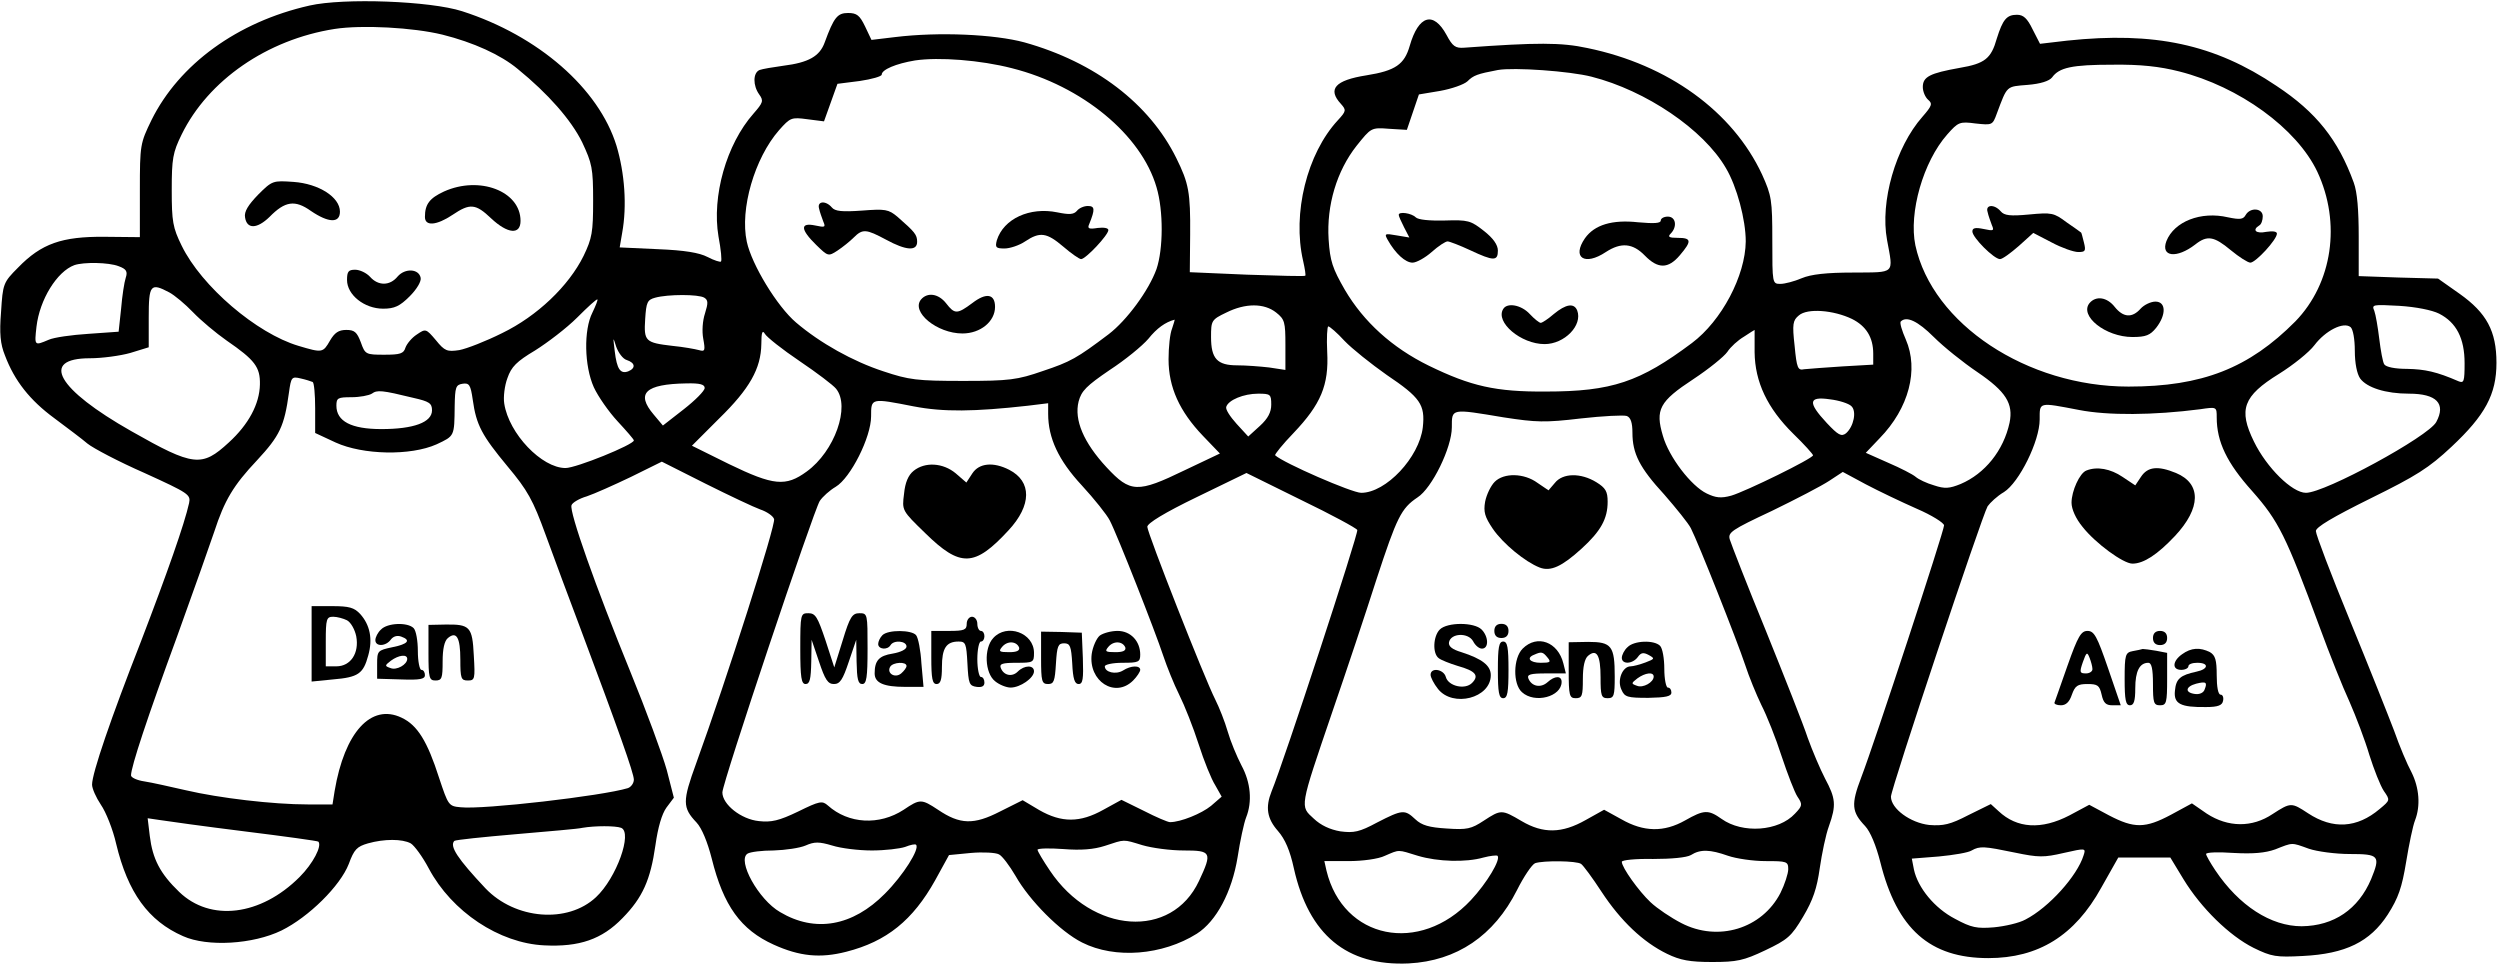 <?xml version="1.0" encoding="UTF-8" standalone="yes"?>
<svg version="1.0" xmlns="http://www.w3.org/2000/svg" width="7.344in" height="2.833in" viewBox="0 0 706 272" preserveAspectRatio="xMidYMid meet">
  <g transform="translate(0,272) scale(0.1,-0.1)" fill="#000000" stroke="none">
    <path d="M874 2706 c-204 -46 -368 -166 -446 -323 -32 -66 -33 -70 -33 -199
l0 -132 -100 1 c-120 1 -178 -19 -244 -87 -42 -42 -43 -46 -48 -125 -5 -61 -2
-91 11 -123 27 -72 71 -127 139 -177 36 -27 79 -59 94 -72 16 -13 88 -51 161
-83 125 -57 131 -61 126 -85 -13 -59 -62 -198 -136 -391 -85 -217 -138 -372
-138 -404 0 -11 11 -36 25 -57 14 -20 34 -70 43 -110 33 -138 91 -218 189
-261 69 -31 198 -23 278 16 77 38 166 126 190 188 15 41 23 49 54 58 46 13 97
13 121 0 10 -6 33 -37 51 -71 65 -122 199 -211 326 -217 99 -5 163 17 221 77
57 58 79 108 93 206 7 50 18 88 31 106 l21 28 -20 78 c-12 43 -58 168 -103
278 -98 240 -173 452 -166 470 2 7 22 19 43 25 21 7 77 32 125 55 l87 43 123
-62 c68 -34 138 -67 155 -73 18 -6 36 -18 39 -27 6 -14 -135 -456 -220 -690
-39 -107 -39 -125 1 -167 15 -16 31 -55 43 -102 33 -133 82 -201 175 -243 73
-33 131 -39 205 -20 114 29 188 89 251 202 l39 71 62 6 c34 3 70 1 79 -4 9 -4
30 -32 47 -61 39 -69 126 -157 188 -188 93 -47 227 -36 324 25 55 35 99 118
115 216 7 46 18 97 24 112 18 45 13 99 -13 147 -13 25 -31 68 -39 96 -8 28
-24 68 -35 90 -31 61 -192 471 -192 488 0 10 49 40 140 84 l140 68 154 -76
c85 -41 157 -80 159 -85 4 -9 -208 -656 -242 -738 -18 -45 -13 -77 18 -112 20
-23 34 -55 45 -106 42 -187 149 -276 324 -268 136 7 241 78 306 207 19 38 42
72 51 76 23 8 118 7 130 -2 6 -4 32 -39 58 -79 54 -82 117 -142 185 -175 37
-18 64 -23 127 -23 70 0 89 4 150 33 63 30 74 39 107 95 28 47 39 80 47 137 6
41 17 95 26 119 21 59 19 78 -11 134 -14 27 -36 79 -49 115 -12 37 -66 173
-118 302 -53 129 -98 245 -102 258 -6 20 4 27 119 81 68 33 141 71 162 85 l38
25 65 -35 c36 -19 101 -50 144 -69 42 -18 77 -40 77 -47 0 -16 -196 -613 -234
-712 -29 -76 -27 -97 11 -137 15 -16 31 -55 43 -102 47 -189 140 -271 305
-271 141 0 244 63 319 199 l48 85 73 0 74 0 37 -61 c50 -82 130 -160 198 -194
51 -25 64 -27 139 -23 121 6 190 40 240 117 30 47 40 76 52 149 8 49 19 102
25 117 16 41 12 92 -10 136 -12 22 -34 74 -49 117 -16 42 -72 183 -125 312
-53 129 -96 242 -96 252 0 11 47 39 154 92 130 64 165 86 229 146 95 89 127
148 127 237 0 90 -28 141 -104 195 l-61 43 -112 3 -112 4 0 111 c0 75 -4 126
-14 153 -44 121 -106 199 -218 273 -175 118 -345 154 -591 128 l-77 -9 -21 41
c-15 31 -26 41 -44 41 -29 0 -40 -13 -57 -67 -16 -57 -34 -71 -105 -83 -84
-15 -104 -25 -104 -54 0 -13 7 -29 15 -36 13 -11 11 -17 -16 -48 -76 -86 -120
-240 -100 -348 18 -98 25 -91 -96 -92 -75 0 -119 -5 -145 -16 -21 -9 -48 -16
-60 -16 -23 0 -23 1 -23 123 0 114 -2 126 -29 186 -83 178 -265 310 -493 357
-74 16 -142 16 -348 1 -25 -2 -33 4 -50 36 -37 68 -79 56 -104 -31 -15 -52
-40 -70 -122 -83 -89 -14 -111 -39 -72 -81 15 -17 15 -20 -9 -46 -87 -94 -129
-263 -98 -397 5 -22 8 -41 6 -42 -2 -2 -75 0 -164 3 l-162 7 1 106 c1 120 -4
145 -39 216 -76 154 -229 271 -429 327 -85 23 -242 30 -365 15 l-67 -8 -18 38
c-15 31 -23 38 -48 38 -30 0 -40 -12 -66 -83 -14 -39 -45 -57 -117 -66 -29 -4
-59 -9 -67 -12 -19 -8 -19 -44 -1 -69 13 -18 11 -23 -16 -54 -77 -87 -118
-234 -99 -347 7 -37 10 -68 7 -71 -2 -2 -19 3 -38 13 -23 12 -65 19 -140 22
l-108 5 7 41 c14 77 7 169 -16 246 -50 162 -221 311 -436 380 -90 29 -334 38
-431 16z m375 -82 c88 -22 165 -57 213 -97 86 -70 151 -144 182 -207 28 -60
31 -73 31 -165 0 -89 -3 -106 -27 -156 -42 -85 -131 -170 -230 -218 -46 -23
-100 -44 -121 -48 -34 -5 -41 -3 -66 28 -28 33 -29 33 -54 16 -14 -9 -28 -26
-32 -37 -5 -17 -15 -20 -60 -20 -52 0 -54 1 -66 35 -11 29 -18 35 -41 35 -22
0 -33 -8 -46 -30 -20 -35 -22 -35 -89 -15 -118 35 -274 168 -330 283 -25 51
-28 68 -28 157 0 89 3 106 28 157 75 153 241 268 432 298 78 12 222 4 304 -16z
m1609 -95 c198 -50 365 -188 408 -336 20 -67 19 -175 0 -231 -22 -61 -84 -145
-135 -184 -90 -68 -108 -78 -186 -104 -72 -25 -94 -28 -225 -28 -131 0 -153 3
-225 27 -86 28 -179 80 -247 138 -53 45 -125 163 -139 228 -20 92 22 236 91
315 32 36 35 37 80 31 l47 -6 19 53 19 53 63 8 c34 5 62 13 62 18 0 14 40 31
94 40 68 10 185 1 274 -22z m3296 -9 c170 -43 332 -161 390 -283 68 -145 43
-315 -62 -423 -131 -132 -263 -184 -471 -184 -287 0 -554 177 -602 399 -19 92
22 236 90 313 31 35 35 37 80 31 47 -5 48 -5 60 28 30 80 26 76 87 81 37 3 61
11 69 21 20 28 56 36 171 36 79 1 133 -5 188 -19z m-1659 -15 c153 -39 316
-149 379 -258 31 -52 56 -146 56 -207 -1 -97 -68 -224 -152 -287 -147 -110
-226 -137 -413 -137 -141 -1 -211 15 -330 73 -104 51 -184 124 -237 214 -35
61 -42 81 -46 143 -6 96 23 193 79 264 41 51 41 52 92 48 l50 -3 17 50 17 50
60 10 c33 6 67 18 77 27 17 17 28 21 86 32 45 8 203 -3 265 -19z m-4160 -535
c22 -8 26 -15 20 -33 -4 -12 -10 -51 -13 -87 l-7 -65 -85 -6 c-47 -3 -98 -10
-113 -17 -40 -17 -40 -17 -34 37 9 77 58 156 107 174 26 9 97 8 125 -3z m143
-74 c15 -8 45 -33 67 -56 22 -23 65 -59 95 -80 80 -55 95 -75 94 -124 -1 -55
-32 -113 -88 -164 -76 -70 -99 -68 -275 32 -210 119 -259 206 -117 206 34 0
86 7 114 15 l52 16 0 84 c0 93 5 99 58 71z m1511 -15 c11 -7 11 -15 2 -44 -7
-21 -9 -51 -5 -72 6 -33 5 -37 -12 -32 -11 3 -44 9 -75 12 -77 9 -81 13 -77
76 3 47 6 54 28 60 36 10 123 10 139 0z m-316 -42 c-25 -49 -23 -151 4 -211
12 -26 42 -69 67 -96 25 -27 46 -51 46 -54 0 -12 -163 -78 -193 -78 -67 0
-160 97 -173 182 -3 18 1 51 9 72 11 32 26 47 78 78 35 22 89 63 119 93 30 30
55 53 57 51 2 -1 -5 -18 -14 -37z m1931 0 c24 -19 26 -27 26 -91 l0 -71 -46 7
c-26 3 -66 6 -90 6 -57 0 -74 19 -74 80 0 46 1 49 43 69 54 27 107 27 141 0z
m3284 -3 c49 -25 72 -70 72 -140 0 -52 -2 -57 -17 -51 -62 27 -95 34 -145 35
-34 0 -60 5 -65 13 -4 6 -10 39 -14 72 -4 33 -10 68 -14 79 -8 18 -4 18 71 14
47 -3 92 -12 112 -22z m-1658 -15 c40 -20 60 -52 60 -98 l0 -31 -87 -5 c-49
-3 -97 -7 -108 -8 -18 -4 -21 3 -27 66 -7 62 -5 72 12 86 24 21 98 15 150 -10z
m-1920 -27 c-6 -14 -10 -53 -10 -87 0 -79 31 -147 97 -216 l48 -50 -99 -47
c-134 -65 -154 -64 -221 8 -65 70 -92 134 -79 186 8 30 22 44 88 89 43 28 92
68 109 88 24 30 48 47 74 54 1 1 -2 -11 -7 -25z m2151 -24 c28 -28 83 -72 123
-99 81 -55 102 -89 91 -143 -17 -79 -70 -144 -138 -173 -32 -13 -45 -14 -75
-4 -21 6 -44 17 -52 24 -8 7 -43 25 -78 40 l-63 28 39 41 c83 85 111 194 74
279 -11 25 -18 48 -14 51 16 16 48 1 93 -44z m1189 -39 c0 -35 6 -65 15 -78
19 -26 72 -43 138 -43 78 0 105 -28 77 -80 -22 -41 -314 -200 -368 -200 -39 0
-111 71 -147 145 -44 90 -31 128 71 191 40 25 85 61 100 81 31 41 82 67 102
51 7 -6 12 -34 12 -67z m-2853 28 c21 -22 75 -65 119 -96 95 -64 109 -84 102
-148 -10 -85 -104 -185 -174 -185 -26 0 -219 84 -243 106 -2 2 21 31 52 63 77
81 100 135 95 229 -2 39 0 72 3 72 4 0 25 -18 46 -41z m-1539 -57 c49 -33 95
-68 103 -78 41 -50 -4 -177 -83 -234 -59 -43 -93 -40 -219 21 l-105 52 77 77
c86 84 118 141 119 210 0 33 3 41 10 29 5 -9 49 -44 98 -77z m2697 25 c1 -84
36 -158 109 -230 31 -30 56 -58 56 -61 0 -9 -190 -102 -231 -114 -29 -8 -44
-6 -69 6 -44 21 -107 103 -124 163 -22 74 -10 97 86 160 44 29 87 64 96 77 9
14 30 33 47 43 16 11 30 19 30 19 0 0 0 -28 0 -63z m-3185 -22 c24 -8 26 -23
4 -32 -22 -8 -32 6 -38 57 -5 41 -5 42 4 13 6 -17 19 -35 30 -38z m-887 -62
c4 -2 7 -36 7 -74 l0 -70 58 -27 c77 -35 211 -38 285 -5 51 24 50 22 51 108 1
53 3 60 22 63 19 3 23 -3 29 -45 10 -72 26 -101 98 -188 57 -68 72 -95 108
-194 23 -64 67 -181 97 -261 109 -291 152 -412 152 -430 0 -10 -8 -21 -17 -24
-72 -22 -409 -61 -472 -54 -34 3 -35 5 -61 83 -33 103 -61 149 -106 170 -86
41 -161 -41 -189 -207 l-6 -38 -70 0 c-98 0 -250 18 -344 40 -44 10 -97 22
-117 25 -21 3 -38 11 -38 17 0 24 46 163 130 392 48 133 95 266 105 296 29 89
54 131 121 202 64 69 77 96 90 191 6 44 8 46 33 40 14 -3 29 -8 34 -10z m1107
-17 c0 -8 -27 -35 -59 -60 l-59 -46 -26 31 c-51 60 -24 86 92 88 39 1 52 -3
52 -13z m-822 -28 c44 -10 52 -15 52 -35 0 -34 -52 -53 -143 -53 -85 0 -127
22 -127 66 0 22 4 24 43 24 23 0 49 5 57 10 15 11 28 10 118 -12z m2422 -19
c0 -21 -9 -39 -32 -60 l-33 -30 -33 36 c-18 20 -32 41 -29 48 6 19 49 37 90
37 35 0 37 -2 37 -31z m1638 -4 c16 -14 7 -58 -15 -77 -13 -10 -22 -5 -54 29
-55 59 -52 76 9 67 26 -3 53 -12 60 -19z m-2647 -1 c83 -16 170 -15 322 2 l57
7 0 -30 c0 -68 29 -131 95 -202 35 -38 71 -83 79 -99 21 -40 129 -315 151
-382 10 -30 30 -80 45 -110 15 -30 40 -93 55 -140 15 -47 36 -99 47 -116 l18
-32 -30 -26 c-27 -22 -86 -46 -116 -46 -6 0 -39 14 -74 32 l-63 31 -51 -28
c-66 -37 -118 -37 -181 -1 l-47 28 -64 -32 c-74 -38 -113 -37 -175 5 -47 31
-51 31 -97 0 -69 -45 -156 -40 -214 12 -16 14 -23 13 -84 -17 -54 -26 -76 -31
-111 -27 -50 5 -103 47 -103 81 0 27 257 794 275 823 8 12 28 30 45 40 42 25
100 140 100 199 0 52 -1 52 121 28z m3290 -10 c82 -16 210 -15 342 2 47 7 47
7 47 -23 0 -69 29 -129 100 -208 75 -85 95 -125 191 -385 27 -74 65 -169 84
-210 18 -41 44 -109 56 -150 13 -41 31 -87 41 -102 18 -26 18 -26 -12 -51 -64
-54 -132 -58 -202 -12 -47 31 -49 31 -100 -2 -58 -39 -126 -38 -186 1 l-42 29
-59 -32 c-73 -39 -104 -39 -175 -2 l-56 30 -56 -30 c-79 -41 -148 -37 -200 12
l-22 20 -63 -31 c-52 -27 -71 -31 -111 -28 -53 6 -108 46 -108 80 0 22 257
793 273 820 7 10 27 29 46 40 43 27 101 144 101 205 0 50 -4 49 111 27z
m-1624 -21 c91 -14 116 -15 217 -3 63 7 121 10 130 7 11 -4 16 -19 16 -47 0
-59 20 -99 90 -175 33 -38 68 -81 75 -95 21 -41 130 -316 153 -385 11 -34 32
-85 46 -114 15 -29 41 -94 57 -144 17 -51 37 -103 45 -115 15 -22 14 -26 -7
-48 -46 -50 -148 -57 -207 -15 -38 27 -50 26 -103 -4 -60 -34 -117 -33 -180 3
l-49 27 -52 -29 c-67 -38 -120 -39 -181 -3 -56 33 -58 33 -107 1 -35 -23 -47
-26 -104 -22 -50 3 -71 9 -89 26 -30 28 -36 28 -108 -9 -50 -27 -66 -30 -104
-25 -29 5 -55 17 -75 36 -39 36 -41 27 52 300 39 113 95 281 125 375 58 177
70 201 116 232 41 26 97 141 97 198 0 54 -3 53 147 28z m-3557 -1169 c113 -14
207 -27 209 -29 11 -12 -15 -62 -53 -100 -110 -110 -252 -127 -340 -42 -54 52
-75 93 -83 158 l-6 50 34 -5 c19 -3 126 -18 239 -32z m1064 10 c33 -13 -13
-142 -71 -196 -80 -75 -228 -63 -312 25 -79 84 -102 119 -88 134 3 3 81 11
174 19 92 8 177 15 188 18 35 6 93 6 109 0z m708 -64 c37 0 79 5 94 10 15 6
29 9 31 6 11 -11 -36 -86 -88 -138 -91 -92 -197 -111 -296 -52 -61 35 -122
146 -92 165 8 5 41 9 74 9 33 1 74 7 90 14 25 11 38 11 75 0 25 -8 75 -14 112
-14z m764 15 c27 -8 79 -15 117 -15 78 0 81 -5 43 -86 -77 -165 -301 -150
-421 29 -19 28 -35 55 -35 59 0 4 33 5 73 2 50 -4 86 -1 117 9 58 19 50 19
106 2z m3294 -10 c23 -8 76 -15 116 -15 83 0 87 -5 60 -71 -36 -85 -105 -132
-196 -133 -87 0 -177 58 -244 158 -14 21 -26 42 -26 46 0 5 35 6 78 3 55 -3
89 0 117 10 51 20 45 20 95 2z m-830 -11 c67 -14 82 -14 138 -1 62 14 63 14
56 -7 -18 -58 -98 -147 -164 -181 -18 -10 -58 -19 -89 -22 -48 -4 -64 -1 -110
24 -58 30 -105 88 -116 139 l-6 31 76 6 c42 4 84 11 93 17 23 13 35 12 122 -6z
m-1686 -9 c57 -17 136 -19 185 -5 19 5 37 7 40 5 10 -10 -30 -77 -75 -125
-145 -155 -361 -111 -408 83 l-6 27 69 0 c38 0 84 6 102 15 42 18 35 18 93 0z
m876 0 c23 -8 71 -15 106 -15 60 0 64 -1 64 -23 0 -12 -10 -43 -22 -67 -52
-101 -176 -139 -280 -85 -29 15 -68 41 -87 59 -33 31 -81 98 -81 114 0 5 39 9
88 8 52 0 95 4 107 11 27 17 54 16 105 -2z"/>
    <path d="M729 2172 c-28 -29 -40 -48 -37 -64 5 -34 34 -33 69 1 44 45 72 49
117 17 50 -34 82 -35 82 -2 0 41 -60 79 -131 84 -58 4 -60 4 -100 -36z"/>
    <path d="M1254 2181 c-41 -19 -54 -36 -54 -72 0 -27 33 -24 78 6 49 33 65 32
109 -10 47 -44 83 -47 83 -7 0 84 -116 128 -216 83z"/>
    <path d="M980 1931 c0 -42 49 -81 102 -81 32 0 47 7 75 35 20 20 33 42 31 52
-5 26 -44 28 -65 4 -22 -27 -55 -27 -78 -1 -10 11 -29 20 -42 20 -19 0 -23 -5
-23 -29z"/>
    <path d="M2313 2133 c2 -10 8 -26 12 -37 7 -16 5 -17 -23 -11 -43 9 -42 -11 3
-55 33 -32 34 -33 60 -16 15 10 35 26 46 37 25 25 35 24 91 -6 57 -31 88 -33
88 -6 0 20 -7 28 -55 70 -26 22 -35 23 -101 18 -56 -4 -76 -2 -85 9 -17 20
-42 18 -36 -3z"/>
    <path d="M3041 2126 c-9 -10 -21 -11 -55 -4 -78 16 -152 -18 -171 -79 -5 -20
-3 -23 22 -23 15 0 42 9 58 20 42 28 61 25 108 -15 22 -19 45 -35 50 -35 13 0
77 68 77 82 0 6 -13 8 -30 6 -25 -4 -30 -2 -24 11 17 42 16 51 -4 51 -11 0
-25 -6 -31 -14z"/>
    <path d="M2601 1876 c-29 -35 45 -96 117 -96 51 0 92 34 92 75 0 37 -25 41
-64 11 -43 -32 -50 -32 -74 -1 -22 28 -53 32 -71 11z"/>
    <path d="M5613 2123 c2 -10 8 -26 12 -37 7 -16 5 -17 -23 -11 -24 5 -32 3 -32
-7 0 -17 61 -78 78 -78 7 0 30 17 53 37 l41 37 52 -27 c28 -15 62 -27 75 -27
20 0 22 3 16 27 -4 16 -7 28 -8 28 -1 1 -19 14 -41 29 -36 27 -42 28 -106 22
-53 -5 -70 -3 -80 9 -18 21 -44 19 -37 -2z"/>
    <path d="M6342 2115 c-7 -13 -16 -14 -50 -7 -77 18 -152 -12 -174 -67 -17 -45
29 -50 81 -10 34 27 53 24 101 -16 23 -19 48 -35 55 -35 15 0 75 65 75 82 0 6
-11 8 -30 5 -29 -6 -41 5 -20 18 6 3 10 15 10 26 0 23 -35 26 -48 4z"/>
    <path d="M5901 1866 c-30 -36 45 -96 121 -96 38 0 50 5 67 26 29 37 28 74 -2
74 -13 0 -32 -9 -42 -20 -24 -27 -49 -25 -73 5 -22 28 -53 32 -71 11z"/>
    <path d="M3950 2115 c0 -4 7 -19 15 -35 l15 -29 -36 6 c-34 6 -35 5 -25 -13
22 -39 50 -64 70 -64 11 0 36 14 54 30 19 17 39 30 45 30 5 0 34 -11 64 -25
66 -31 78 -31 78 -1 0 16 -13 35 -40 56 -37 29 -44 31 -110 29 -43 -1 -75 2
-82 9 -12 12 -48 17 -48 7z"/>
    <path d="M4690 2099 c0 -8 -19 -9 -64 -5 -73 8 -123 -7 -150 -45 -38 -55 -1
-79 59 -39 43 28 76 25 110 -10 37 -38 66 -38 99 1 34 40 33 49 -6 49 -25 0
-29 3 -20 12 19 19 15 48 -8 48 -11 0 -20 -5 -20 -11z"/>
    <path d="M4245 1849 c-23 -37 50 -99 117 -99 56 0 108 53 92 95 -9 22 -32 18
-66 -10 -16 -14 -33 -25 -37 -25 -4 0 -18 11 -31 25 -24 26 -64 33 -75 14z"/>
    <path d="M880 904 l0 -107 60 6 c72 6 86 16 100 68 13 46 5 86 -23 117 -17 18
-31 22 -79 22 l-58 0 0 -106z m100 66 c11 -6 22 -26 26 -45 9 -48 -16 -85 -56
-85 l-30 0 0 70 c0 64 2 70 21 70 11 0 29 -5 39 -10z"/>
    <path d="M1076 944 c-9 -8 -16 -22 -16 -30 0 -19 30 -18 44 2 7 9 18 12 29 8
28 -10 20 -21 -25 -30 -42 -9 -43 -10 -43 -49 l0 -40 68 -2 c53 -2 67 1 67 12
0 8 -4 15 -10 15 -5 0 -10 24 -10 53 0 29 -5 58 -12 65 -17 17 -74 15 -92 -4z
m74 -83 c0 -16 -30 -33 -47 -26 -17 6 -17 7 1 21 22 16 46 19 46 5z"/>
    <path d="M1210 878 c0 -71 2 -78 20 -78 18 0 20 7 20 54 0 35 5 58 15 66 24
20 35 2 35 -61 0 -53 2 -59 21 -59 20 0 21 4 17 71 -4 81 -11 88 -80 87 l-48
-1 0 -79z"/>
    <path d="M2580 1392 c-15 -12 -24 -33 -27 -65 -6 -47 -6 -47 60 -111 99 -97
139 -96 235 8 66 71 66 138 2 171 -45 23 -85 19 -104 -10 l-17 -26 -30 26
c-36 30 -87 33 -119 7z"/>
    <path d="M2260 890 c0 -82 3 -100 15 -100 12 0 15 14 16 63 l1 62 21 -62 c17
-51 25 -63 42 -63 17 0 25 12 42 63 l21 62 1 -62 c1 -49 4 -63 16 -63 12 0 15
18 15 100 0 98 0 100 -23 100 -20 0 -27 -10 -47 -76 l-24 -77 -25 77 c-22 65
-28 76 -48 76 -22 0 -23 -2 -23 -100z"/>
    <path d="M2730 960 c0 -17 -7 -20 -50 -20 l-50 0 0 -75 c0 -60 3 -75 15 -75
11 0 15 12 15 48 0 53 12 72 47 72 20 0 22 -5 25 -62 3 -57 5 -63 26 -66 15
-2 22 2 22 12 0 9 -4 16 -10 16 -5 0 -10 23 -10 50 0 28 5 50 10 50 6 0 10 7
10 15 0 8 -4 15 -10 15 -5 0 -10 9 -10 20 0 11 -7 20 -15 20 -8 0 -15 -9 -15
-20z"/>
    <path d="M2492 928 c-7 -7 -12 -18 -12 -25 0 -15 26 -18 35 -3 9 15 45 12 45
-4 0 -8 -16 -16 -39 -20 -39 -6 -51 -20 -51 -56 0 -27 26 -38 86 -38 l52 0 -6
67 c-2 36 -9 72 -15 79 -12 15 -79 16 -95 0z m68 -87 c0 -5 -7 -14 -15 -21
-18 -15 -42 1 -31 19 8 13 46 15 46 2z"/>
    <path d="M2805 920 c-27 -29 -24 -99 5 -122 12 -10 32 -18 44 -18 27 0 66 27
66 46 0 18 -27 18 -46 -1 -16 -16 -40 -11 -48 11 -4 11 5 14 44 14 48 0 50 1
50 28 0 57 -77 84 -115 42z m73 -27 c2 -9 -7 -13 -28 -13 -28 0 -31 2 -20 15
15 18 41 16 48 -2z"/>
    <path d="M2940 864 c0 -67 2 -74 20 -74 16 0 19 8 22 58 3 49 6 57 23 57 17 0
20 -8 23 -57 2 -44 7 -58 18 -58 12 0 14 14 12 73 l-3 72 -57 2 -58 1 0 -74z"/>
    <path d="M3106 927 c-9 -7 -20 -31 -23 -52 -10 -77 66 -126 117 -75 11 11 20
25 20 30 0 13 -26 13 -49 -2 -20 -12 -51 -5 -51 12 0 5 22 10 50 10 45 0 50 2
50 23 0 38 -27 67 -64 67 -18 0 -40 -6 -50 -13z m72 -34 c2 -9 -7 -13 -28 -13
-28 0 -31 2 -20 15 15 18 41 16 48 -2z"/>
    <path d="M5892 1393 c-19 -7 -42 -58 -42 -91 0 -18 12 -45 31 -68 36 -46 115
-104 141 -104 32 0 71 26 120 78 74 79 75 148 3 178 -51 21 -80 18 -99 -11
l-16 -24 -36 24 c-34 23 -72 30 -102 18z"/>
    <path d="M5839 843 c-19 -53 -35 -101 -37 -105 -2 -4 6 -8 18 -8 14 0 24 9 31
30 9 25 16 30 44 30 29 0 34 -4 40 -30 5 -23 12 -30 30 -30 l24 0 -36 105
c-31 90 -39 105 -58 105 -18 0 -27 -15 -56 -97z m70 -10 c1 -7 -8 -13 -18 -13
-18 0 -19 3 -9 32 10 28 12 30 19 12 4 -10 8 -25 8 -31z"/>
    <path d="M6080 920 c0 -13 7 -20 20 -20 13 0 20 7 20 20 0 13 -7 20 -20 20
-13 0 -20 -7 -20 -20z"/>
    <path d="M6023 883 c-21 -4 -23 -10 -23 -79 0 -59 3 -74 15 -74 11 0 15 12 15
48 0 48 12 72 37 72 9 0 13 -17 13 -60 0 -53 2 -60 20 -60 18 0 20 7 20 74 l0
74 -31 6 c-17 3 -34 5 -38 5 -3 -1 -16 -4 -28 -6z"/>
    <path d="M6162 874 c-27 -19 -29 -44 -2 -44 11 0 20 5 20 10 0 6 11 10 25 10
34 0 32 -18 -2 -25 -46 -10 -58 -20 -61 -54 -4 -37 16 -47 88 -46 34 0 46 5
48 18 2 9 -1 17 -7 17 -7 0 -11 22 -11 55 0 43 -4 56 -19 65 -28 14 -53 13
-79 -6z m64 -99 c-3 -10 -15 -15 -28 -13 -29 4 -26 21 4 29 28 7 32 4 24 -16z"/>
    <path d="M4221 1361 c-11 -11 -23 -36 -27 -56 -5 -29 -1 -43 22 -77 29 -42 91
-93 132 -109 31 -12 63 3 118 53 55 50 74 85 74 133 0 29 -6 39 -32 55 -44 27
-95 26 -117 -2 l-18 -21 -31 21 c-38 28 -95 29 -121 3z"/>
    <path d="M4066 944 c-19 -19 -21 -68 -3 -81 6 -5 31 -15 54 -22 50 -14 61 -27
40 -48 -20 -20 -67 -9 -74 17 -6 22 -43 28 -43 6 0 -7 9 -25 21 -40 42 -53
149 -26 149 39 0 27 -24 46 -83 65 -27 8 -37 17 -35 28 5 26 54 28 68 3 6 -12
17 -21 25 -21 20 0 19 34 -1 54 -21 21 -97 21 -118 0z"/>
    <path d="M4220 940 c0 -13 7 -20 20 -20 13 0 20 7 20 20 0 13 -7 20 -20 20
-13 0 -20 -7 -20 -20z"/>
    <path d="M4230 830 c0 -64 3 -80 15 -80 12 0 15 16 15 80 0 64 -3 80 -15 80
-12 0 -15 -16 -15 -80z"/>
    <path d="M4300 890 c-27 -27 -28 -100 -2 -123 36 -33 112 -13 112 29 0 18 -19
18 -40 -1 -19 -17 -45 -12 -54 11 -4 11 6 14 50 14 l56 0 -7 28 c-15 61 -74
83 -115 42z m70 -25 c11 -13 8 -15 -19 -15 -31 0 -42 14 -18 23 20 9 24 8 37
-8z"/>
    <path d="M4430 829 c0 -72 2 -79 20 -79 18 0 20 7 20 54 0 35 5 58 15 66 24
20 35 2 35 -61 0 -52 2 -59 20 -59 18 0 20 7 20 61 0 87 -9 98 -75 98 l-55 -1
0 -79z"/>
    <path d="M4596 894 c-9 -8 -16 -22 -16 -30 0 -19 30 -18 45 2 9 13 16 14 31 6
18 -10 17 -11 -9 -21 -16 -6 -35 -11 -42 -11 -23 0 -39 -39 -26 -66 9 -21 17
-23 76 -23 49 1 65 4 65 15 0 8 -4 14 -10 14 -5 0 -10 24 -10 53 0 29 -5 58
-12 65 -17 17 -74 15 -92 -4z m74 -83 c0 -16 -30 -33 -47 -26 -17 6 -17 7 1
21 22 16 46 19 46 5z"/>
  </g>
</svg>